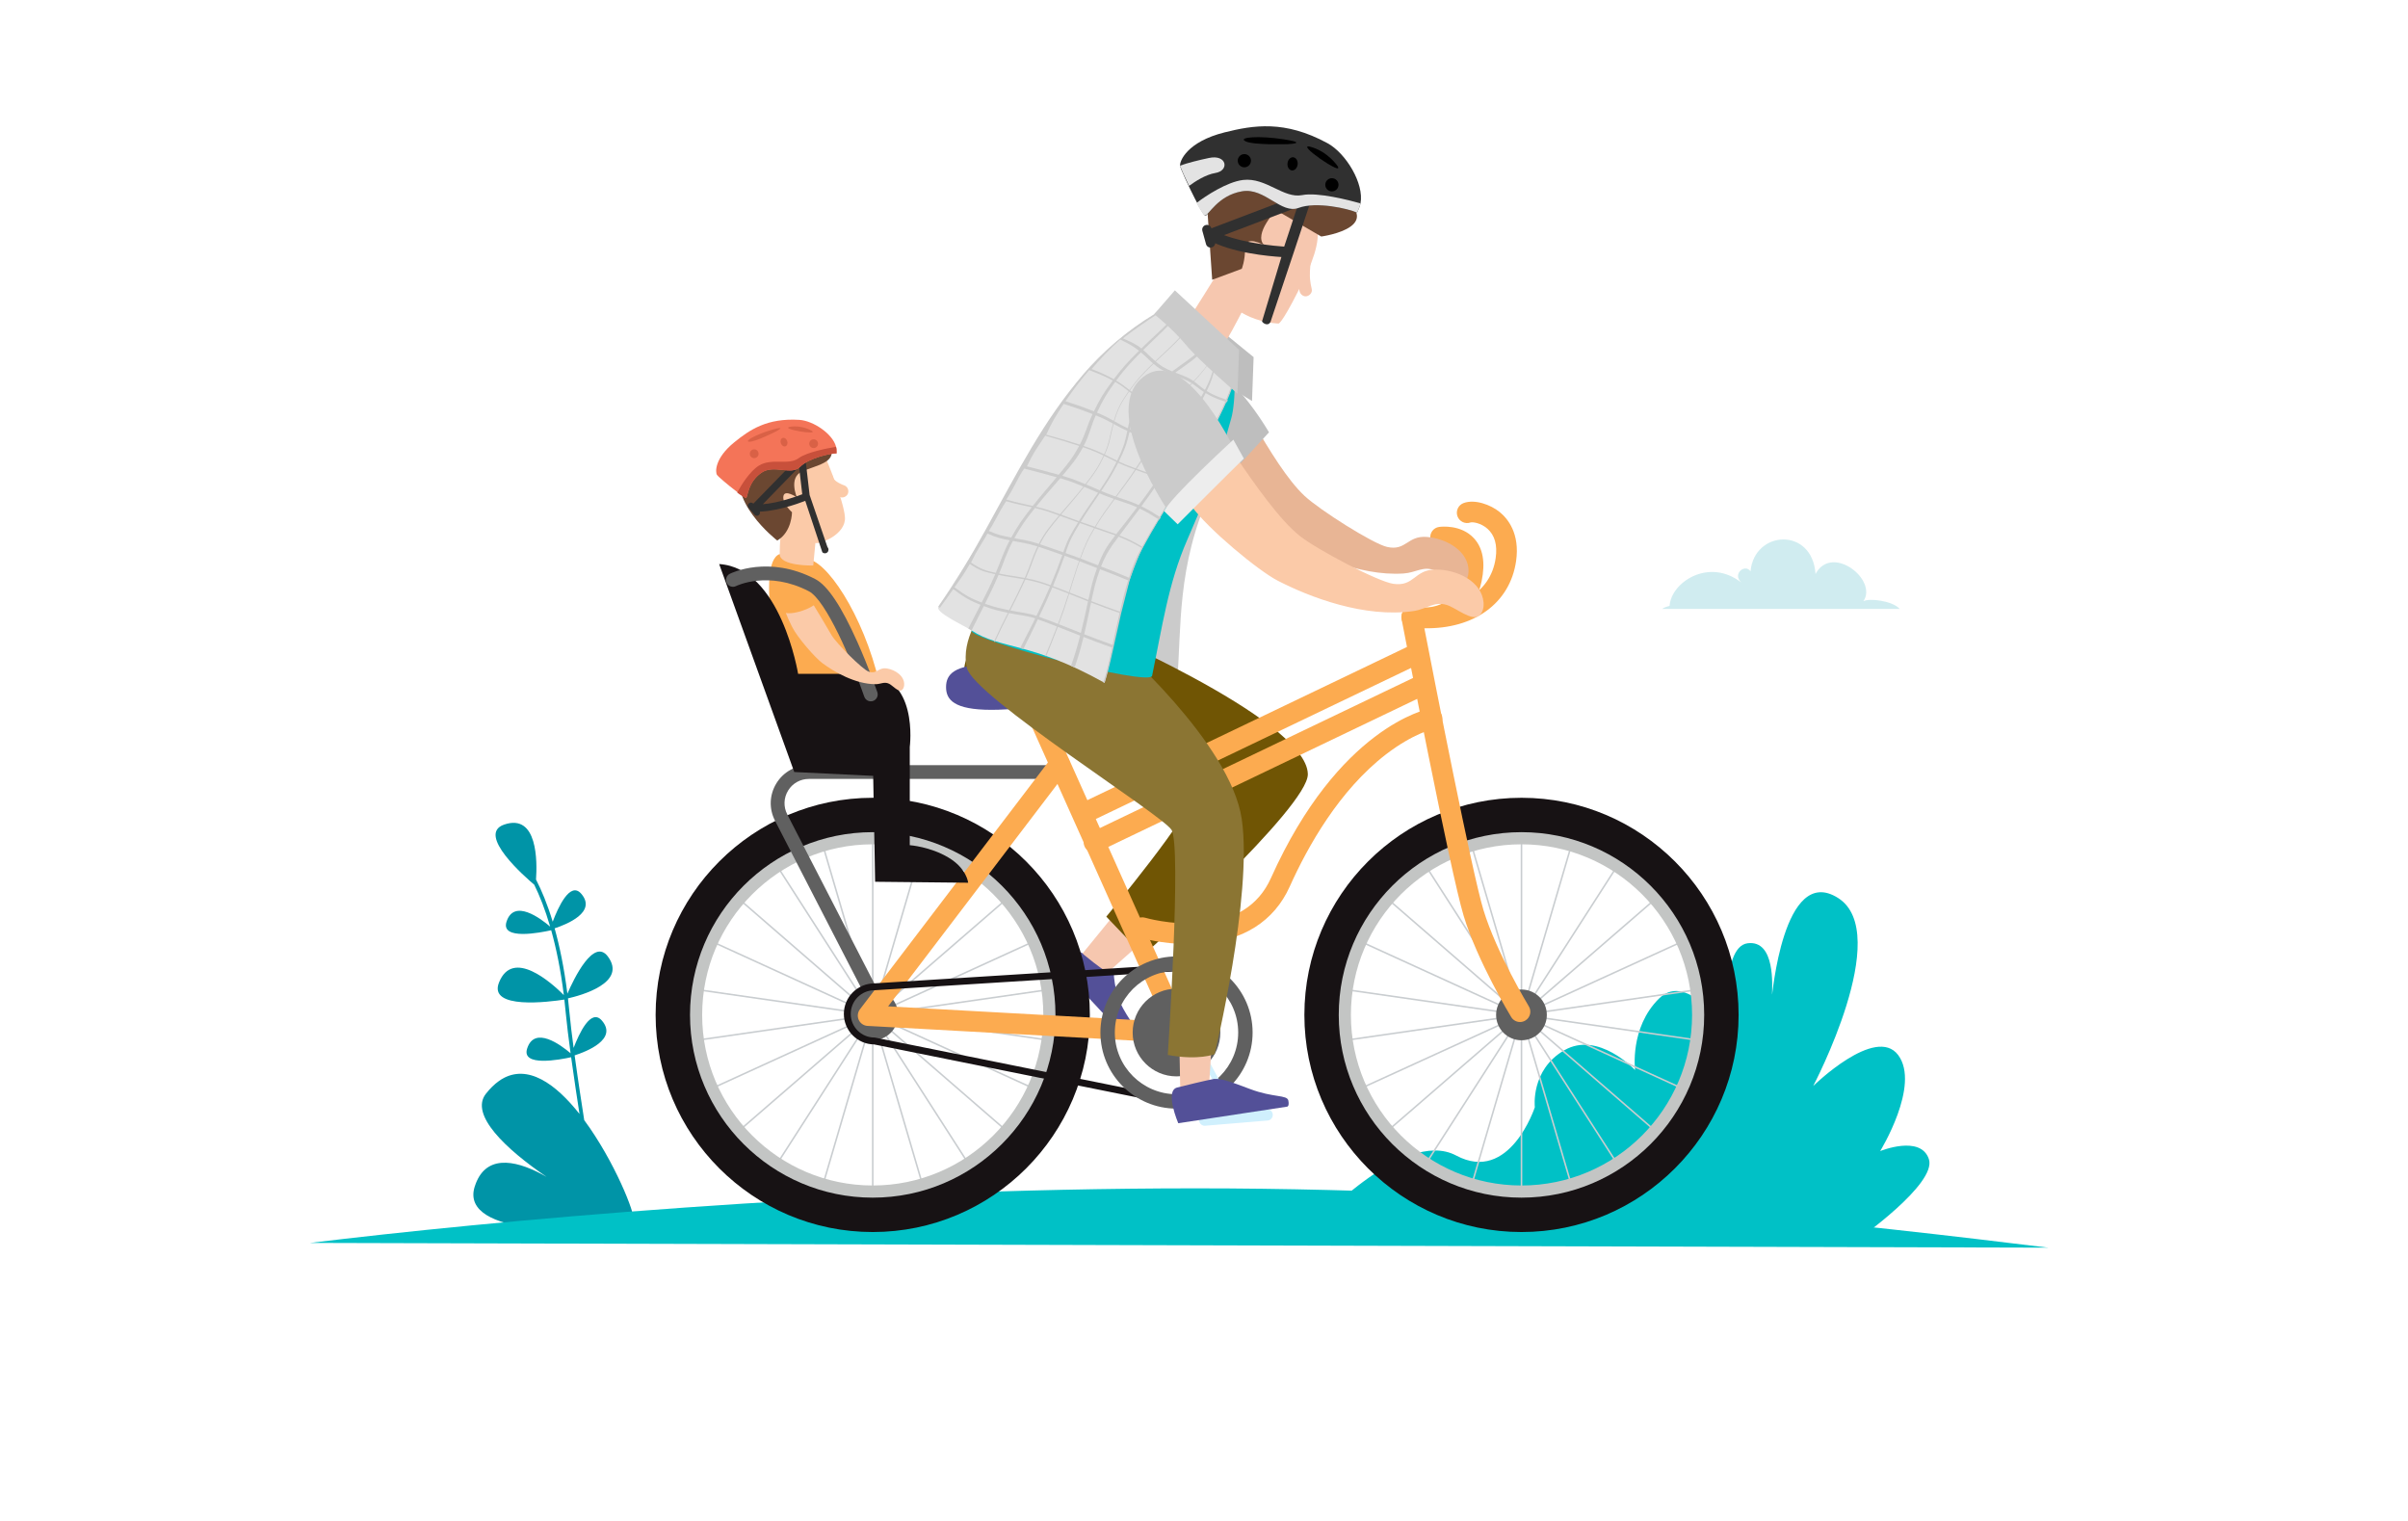 <svg width="190" height="120" viewBox="0 0 190 120" fill="none" xmlns="http://www.w3.org/2000/svg">
<g clip-path="url(#clip0_9789_22837)">
<path d="M46.095 88.374C48.469 91.585 50.162 95.817 49.988 96.295C49.983 96.306 49.98 96.317 49.974 96.324C49.943 96.359 49.869 96.366 49.761 96.353C49.068 96.263 47.269 96.051 47.518 96.478C47.556 96.545 47.573 96.593 47.565 96.622C47.561 96.636 47.547 96.651 47.527 96.665C46.804 97.184 36.197 97.647 37.454 93.626C37.485 93.53 37.518 93.437 37.553 93.348C37.575 93.294 37.596 93.241 37.619 93.191C38.587 91.019 40.949 91.601 43.129 92.853C39.913 90.661 37.043 87.951 38.338 86.297C38.675 85.868 39.018 85.538 39.368 85.29C39.435 85.243 39.501 85.196 39.569 85.155C41.63 83.9 43.859 85.524 45.725 87.89C45.563 86.845 45.298 85.111 45.064 83.413C44.168 83.611 41.123 84.19 41.593 82.729C42.181 80.901 44.257 82.449 45.022 83.101C44.865 81.941 44.724 80.82 44.645 79.969C44.61 79.589 44.572 79.223 44.53 78.864C43.344 79.049 38.508 79.679 39.374 77.515C40.463 74.796 43.516 77.538 44.488 78.509C44.236 76.487 43.885 74.798 43.491 73.394C42.673 73.579 39.488 74.213 39.966 72.722C40.557 70.882 42.659 72.464 43.41 73.108C43.009 71.737 42.571 70.649 42.154 69.802C41.484 69.239 37.544 65.82 39.784 65.057C42.435 64.153 42.392 68 42.294 69.393C42.726 70.231 43.188 71.322 43.611 72.722C44.031 71.605 44.983 69.496 45.863 70.516C47.113 71.966 44.722 72.929 43.762 73.244C44.158 74.656 44.512 76.359 44.769 78.399C45.284 77.21 46.847 73.968 47.961 75.463C49.522 77.558 45.776 78.553 44.815 78.769C44.859 79.15 44.901 79.541 44.938 79.945C45.007 80.697 45.125 81.662 45.26 82.677C45.69 81.548 46.626 79.516 47.492 80.522C48.766 82.001 46.26 82.972 45.34 83.267C45.623 85.333 45.956 87.473 46.098 88.378H46.097L46.095 88.374Z" fill="#0094A7"/>
<path fill-rule="evenodd" clip-rule="evenodd" d="M146.62 97.771C146.62 97.771 152.843 93.396 152.196 91.453C151.55 89.509 148.352 90.819 148.352 90.819C148.352 90.819 151.55 85.625 149.774 83.243C147.996 80.861 143.067 85.683 143.067 85.683C143.067 85.683 149.417 73.635 145.034 70.851C140.652 68.067 139.822 78.974 139.822 78.436C139.822 77.898 140.114 74.14 137.895 74.421C135.677 74.7 136.341 81.556 136.341 81.556C136.341 81.556 133.226 76.482 130.896 78.79C128.569 81.097 129.015 84.426 129.015 84.426C129.015 84.426 126.106 81.313 123.428 82.864C120.751 84.414 121.104 87.358 121.104 87.358C121.104 87.358 119.113 93.421 114.897 91.169C110.682 88.916 103.41 96.975 103.41 96.975L146.619 97.77H146.62V97.771Z" fill="#00C1C6"/>
<path d="M98.917 28.177L93.021 23.371L91.392 25.251C91.392 25.251 94 27.482 95.118 28.819C96.235 30.156 98.789 31.637 98.789 31.637L98.915 28.177H98.917Z" fill="#BEBEBE"/>
<path d="M112.201 49.562C111.645 49.562 111.262 49.491 111.235 49.486C110.794 49.401 110.505 48.974 110.59 48.532C110.675 48.091 111.101 47.802 111.543 47.887C111.863 47.947 114.712 48.387 115.31 45.528C115.444 44.885 115.518 44.026 115.104 43.574C114.664 43.095 113.776 43.186 113.767 43.187C113.322 43.24 112.916 42.926 112.859 42.483C112.803 42.039 113.111 41.633 113.555 41.573C113.729 41.549 115.282 41.374 116.292 42.461C117.01 43.231 117.216 44.376 116.904 45.862C116.413 48.209 114.866 49.074 113.656 49.387C113.125 49.524 112.614 49.563 112.2 49.563L112.201 49.562Z" fill="#FCAB50"/>
<path d="M92.567 24.673C90.908 25.789 88.925 27.761 87.556 29.715C86.187 31.668 85.268 33.895 84.36 36.102C82.499 40.627 80.193 45.692 78.332 50.217C78.122 50.729 79.881 51.886 80.615 52.086C83.251 52.807 90.469 52.292 92.889 53.58C93.23 49.677 92.831 44.674 95.51 38.792C96.927 35.68 97.447 34.583 98.056 31.218C95.955 29.802 92.568 24.671 92.568 24.671L92.567 24.673Z" fill="#CBCBCB"/>
<path d="M96.223 29.198C94.434 28.223 93.084 29.311 92.663 30.335C92.476 30.791 93.234 33.027 95.278 36.366C96.356 38.127 99.707 41.389 101.06 42.236C103.263 43.615 107.161 45.486 110.755 45.246C111.734 45.18 112.278 44.639 113.191 44.998C113.835 45.252 114.908 46.357 115.477 45.965C115.761 45.77 115.872 45.4 115.875 45.056C115.887 43.494 114.143 42.486 112.587 42.363C111.03 42.241 110.961 43.497 109.439 43.15C108.334 42.899 104.136 40.245 102.941 39.131C100.256 36.63 97.195 29.727 96.223 29.198Z" fill="#E8B595"/>
<g opacity="0.58">
<path d="M149.89 48.039C149.338 47.398 147.453 47.168 147.023 47.442C148.196 45.748 144.542 42.88 143.251 45.283C142.997 41.549 138.415 41.829 138.122 45.078C137.719 44.458 136.655 45.247 137.384 45.95C134.81 43.969 131.845 45.96 131.739 47.8C131.739 47.8 131.34 47.899 131.155 48.04H149.891H149.89V48.039Z" fill="#AEDFE5"/>
</g>
<path d="M161.616 98.438C147.824 96.751 122.664 93.758 94.375 93.758C66.086 93.758 38.263 96.376 24.47 98.063L161.616 98.438Z" fill="#00C1C6"/>
<path d="M89.989 74.431L86.867 77.201C86.867 77.201 85.809 77.331 85.413 76.782C85.017 76.234 85.093 75.624 85.093 75.624L87.996 72.068L89.988 74.431H89.989Z" fill="#F6C7AF"/>
<path d="M87.527 76.617C88.205 76.342 87.527 76.617 88.341 79.023C89.085 80.603 89.889 81.24 89.621 81.566C89.353 81.892 88.977 82.031 88.977 82.031L83.861 76.538C83.861 76.538 84.949 74.547 85.493 75.301C87.875 77.269 87.526 76.617 87.526 76.617H87.527Z" fill="#535098"/>
<path d="M85.049 49.084C85.049 49.084 103.14 56.691 103.193 61.08C103.225 63.679 90.204 75.376 90.204 75.376L87.291 72.321C87.291 72.321 94.357 63.815 94.044 62.77C93.731 61.727 76.738 55.021 76.159 53.353C75.581 51.686 78.446 48.733 78.446 48.733L85.049 49.084Z" fill="#705504"/>
<path d="M68.924 80.074H68.801V94.505H68.924V80.074Z" fill="#C9CDD0"/>
<path d="M68.918 80.06L68.8 80.095L72.865 93.942L72.983 93.907L68.918 80.06Z" fill="#C9CDD0"/>
<path d="M68.917 80.036L68.814 80.103L76.616 92.243L76.72 92.176L68.917 80.036Z" fill="#C9CDD0"/>
<path d="M68.904 80.028L68.823 80.122L79.73 89.572L79.81 89.479L68.904 80.028Z" fill="#C9CDD0"/>
<path d="M68.891 80.026L68.84 80.139L81.966 86.135L82.018 86.022L68.891 80.026Z" fill="#C9CDD0"/>
<path d="M68.871 80.011L68.853 80.133L83.138 82.187L83.156 82.064L68.871 80.011Z" fill="#C9CDD0"/>
<path d="M83.134 77.961L68.85 80.017L68.867 80.139L83.151 78.083L83.134 77.961Z" fill="#C9CDD0"/>
<path d="M81.96 74.028L68.834 80.026L68.885 80.138L82.011 74.14L81.96 74.028Z" fill="#C9CDD0"/>
<path d="M79.731 70.582L68.82 80.026L68.901 80.12L79.812 70.675L79.731 70.582Z" fill="#C9CDD0"/>
<path d="M76.614 67.903L68.811 80.043L68.915 80.109L76.718 67.969L76.614 67.903Z" fill="#C9CDD0"/>
<path d="M72.87 66.217L68.808 80.065L68.926 80.1L72.988 66.252L72.87 66.217Z" fill="#C9CDD0"/>
<path d="M68.924 65.643H68.801V80.074H68.924V65.643Z" fill="#C9CDD0"/>
<path d="M64.853 66.214L64.734 66.249L68.799 80.096L68.918 80.061L64.853 66.214Z" fill="#C9CDD0"/>
<path d="M61.114 67.896L61.01 67.962L68.812 80.102L68.916 80.036L61.114 67.896Z" fill="#C9CDD0"/>
<path d="M57.997 70.578L57.916 70.671L68.822 80.122L68.903 80.029L57.997 70.578Z" fill="#C9CDD0"/>
<path d="M55.762 74.03L55.711 74.142L68.838 80.138L68.889 80.026L55.762 74.03Z" fill="#C9CDD0"/>
<path d="M54.587 77.957L54.569 78.079L68.854 80.132L68.871 80.01L54.587 77.957Z" fill="#C9CDD0"/>
<path d="M68.85 80.015L54.565 82.071L54.583 82.193L68.867 80.137L68.85 80.015Z" fill="#C9CDD0"/>
<path d="M68.831 80.022L55.705 86.02L55.756 86.132L68.882 80.134L68.831 80.022Z" fill="#C9CDD0"/>
<path d="M68.825 80.031L57.914 89.476L57.995 89.569L68.906 80.124L68.825 80.031Z" fill="#C9CDD0"/>
<path d="M68.811 80.044L61.009 92.184L61.112 92.25L68.915 80.11L68.811 80.044Z" fill="#C9CDD0"/>
<path d="M68.805 80.066L64.742 93.914L64.861 93.948L68.923 80.101L68.805 80.066Z" fill="#C9CDD0"/>
<path d="M68.862 94.619C60.842 94.619 54.317 88.094 54.317 80.074C54.317 72.054 60.842 65.529 68.862 65.529C76.882 65.529 83.407 72.054 83.407 80.074C83.407 88.094 76.882 94.619 68.862 94.619ZM68.862 66.615C61.441 66.615 55.403 72.652 55.403 80.074C55.403 87.496 61.441 93.533 68.862 93.533C76.283 93.533 82.321 87.496 82.321 80.074C82.321 72.652 76.284 66.615 68.862 66.615Z" fill="#C3C5C4"/>
<path d="M68.862 97.205C59.416 97.205 51.731 89.52 51.731 80.074C51.731 70.628 59.416 62.943 68.862 62.943C78.308 62.943 85.993 70.628 85.993 80.074C85.993 89.52 78.308 97.205 68.862 97.205ZM68.862 65.656C60.912 65.656 54.445 72.124 54.445 80.074C54.445 88.024 60.912 94.492 68.862 94.492C76.812 94.492 83.279 88.024 83.279 80.074C83.279 72.124 76.811 65.656 68.862 65.656Z" fill="#171214"/>
<path d="M68.862 82.076C69.968 82.076 70.864 81.18 70.864 80.074C70.864 78.969 69.968 78.072 68.862 78.072C67.757 78.072 66.86 78.969 66.86 80.074C66.86 81.18 67.757 82.076 68.862 82.076Z" fill="#606060"/>
<path d="M120.113 80.074H119.989V94.505H120.113V80.074Z" fill="#C9CDD0"/>
<path d="M120.106 80.063L119.987 80.098L124.052 93.945L124.171 93.91L120.106 80.063Z" fill="#C9CDD0"/>
<path d="M120.103 80.033L119.999 80.1L127.802 92.24L127.905 92.173L120.103 80.033Z" fill="#C9CDD0"/>
<path d="M120.091 80.029L120.01 80.123L130.916 89.573L130.997 89.48L120.091 80.029Z" fill="#C9CDD0"/>
<path d="M120.081 80.029L120.029 80.141L133.156 86.137L133.207 86.025L120.081 80.029Z" fill="#C9CDD0"/>
<path d="M120.056 80.009L120.038 80.131L134.322 82.184L134.34 82.062L120.056 80.009Z" fill="#C9CDD0"/>
<path d="M134.321 77.965L120.037 80.02L120.055 80.143L134.339 78.087L134.321 77.965Z" fill="#C9CDD0"/>
<path d="M133.148 74.031L120.022 80.029L120.074 80.141L133.199 74.143L133.148 74.031Z" fill="#C9CDD0"/>
<path d="M130.919 70.581L120.008 80.026L120.089 80.119L131 70.674L130.919 70.581Z" fill="#C9CDD0"/>
<path d="M127.802 67.903L119.999 80.043L120.103 80.11L127.905 67.97L127.802 67.903Z" fill="#C9CDD0"/>
<path d="M124.06 66.218L119.998 80.065L120.116 80.1L124.179 66.252L124.06 66.218Z" fill="#C9CDD0"/>
<path d="M120.113 65.643H119.989V80.074H120.113V65.643Z" fill="#C9CDD0"/>
<path d="M116.039 66.217L115.921 66.252L119.986 80.099L120.104 80.064L116.039 66.217Z" fill="#C9CDD0"/>
<path d="M112.3 67.895L112.196 67.961L119.999 80.101L120.103 80.035L112.3 67.895Z" fill="#C9CDD0"/>
<path d="M109.184 70.579L109.104 70.672L120.01 80.123L120.091 80.03L109.184 70.579Z" fill="#C9CDD0"/>
<path d="M106.953 74.031L106.901 74.144L120.028 80.139L120.079 80.027L106.953 74.031Z" fill="#C9CDD0"/>
<path d="M105.772 77.957L105.755 78.079L120.039 80.132L120.057 80.01L105.772 77.957Z" fill="#C9CDD0"/>
<path d="M120.037 80.018L105.753 82.074L105.77 82.196L120.055 80.141L120.037 80.018Z" fill="#C9CDD0"/>
<path d="M120.019 80.025L106.894 86.023L106.945 86.135L120.07 80.137L120.019 80.025Z" fill="#C9CDD0"/>
<path d="M120.011 80.031L109.1 89.476L109.18 89.569L120.092 80.124L120.011 80.031Z" fill="#C9CDD0"/>
<path d="M119.999 80.044L112.196 92.184L112.3 92.251L120.103 80.111L119.999 80.044Z" fill="#C9CDD0"/>
<path d="M119.995 80.066L115.933 93.914L116.051 93.949L120.113 80.101L119.995 80.066Z" fill="#C9CDD0"/>
<path d="M120.051 94.619C112.03 94.619 105.506 88.094 105.506 80.074C105.506 72.054 112.03 65.529 120.051 65.529C128.071 65.529 134.595 72.054 134.595 80.074C134.595 88.094 128.071 94.619 120.051 94.619ZM120.051 66.615C112.63 66.615 106.591 72.652 106.591 80.074C106.591 87.496 112.63 93.533 120.051 93.533C127.472 93.533 133.51 87.496 133.51 80.074C133.51 72.652 127.473 66.615 120.051 66.615Z" fill="#C3C5C4"/>
<path d="M120.051 97.205C110.605 97.205 102.92 89.52 102.92 80.074C102.92 70.628 110.605 62.943 120.051 62.943C129.497 62.943 137.182 70.628 137.182 80.074C137.182 89.52 129.497 97.205 120.051 97.205ZM120.051 65.656C112.101 65.656 105.633 72.124 105.633 80.074C105.633 88.024 112.101 94.492 120.051 94.492C128.001 94.492 134.467 88.024 134.467 80.074C134.467 72.124 128 65.656 120.051 65.656Z" fill="#171214"/>
<path d="M120.05 82.076C121.155 82.076 122.051 81.18 122.051 80.074C122.051 78.969 121.155 78.072 120.05 78.072C118.944 78.072 118.048 78.969 118.048 80.074C118.048 81.18 118.944 82.076 120.05 82.076Z" fill="#606060"/>
<path d="M68.987 79.324C68.789 79.324 68.599 79.216 68.503 79.029L61.15 64.748C60.666 63.81 60.706 62.712 61.256 61.81C61.806 60.909 62.764 60.371 63.82 60.371H82.797C83.097 60.371 83.34 60.614 83.34 60.914C83.34 61.214 83.097 61.456 82.797 61.456H63.82C63.147 61.456 62.534 61.8 62.184 62.375C61.833 62.951 61.807 63.652 62.116 64.251L69.469 78.532C69.606 78.798 69.501 79.125 69.234 79.263C69.156 79.304 69.07 79.324 68.987 79.324Z" fill="#606060"/>
<path d="M86.321 67.271C86.018 67.271 85.727 67.1 85.586 66.808C85.391 66.402 85.563 65.916 85.969 65.722L111.976 53.259C112.382 53.064 112.868 53.235 113.062 53.641C113.257 54.047 113.086 54.533 112.68 54.728L86.673 67.19C86.559 67.245 86.44 67.271 86.321 67.271Z" fill="#FCAB50"/>
<path d="M85.724 64.884C85.42 64.884 85.129 64.714 84.989 64.421C84.794 64.016 84.965 63.53 85.371 63.335L111.379 50.872C111.785 50.677 112.271 50.849 112.466 51.254C112.661 51.66 112.49 52.146 112.084 52.341L86.075 64.804C85.962 64.858 85.842 64.884 85.724 64.884Z" fill="#FCAB50"/>
<path d="M91.7 79.111C91.389 79.111 91.092 78.932 90.956 78.63L80.425 55.125C80.241 54.714 80.425 54.233 80.835 54.049C81.245 53.865 81.727 54.049 81.911 54.46L92.442 77.965C92.626 78.376 92.442 78.857 92.032 79.04C91.923 79.088 91.811 79.112 91.699 79.112L91.7 79.111Z" fill="#FCAB50"/>
<path d="M93.378 82.316C93.363 82.316 93.347 82.316 93.332 82.316L68.454 80.942C68.153 80.926 67.885 80.743 67.759 80.469C67.634 80.195 67.668 79.875 67.851 79.634L82.961 59.792C83.234 59.435 83.745 59.366 84.102 59.638C84.46 59.911 84.529 60.422 84.256 60.779L70.076 79.4L93.421 80.689C93.87 80.713 94.214 81.098 94.19 81.547C94.166 81.981 93.806 82.317 93.377 82.317L93.378 82.316Z" fill="#FCAB50"/>
<path d="M119.937 80.636C119.662 80.636 119.393 80.497 119.24 80.244C119.131 80.066 116.58 75.842 115.493 72.274C114.425 68.763 110.745 49.65 110.588 48.838C110.539 48.584 110.614 48.32 110.79 48.13C110.967 47.94 111.223 47.845 111.481 47.875C115.058 48.288 117.622 46.779 118.014 44.031C118.161 43.005 117.942 42.226 117.364 41.715C116.845 41.256 116.206 41.174 116.038 41.22C115.615 41.373 115.151 41.153 114.998 40.73C114.846 40.307 115.068 39.84 115.491 39.687C116.371 39.367 117.611 39.815 118.328 40.398C118.948 40.902 119.939 42.072 119.626 44.261C119.149 47.601 116.293 49.642 112.388 49.568C113.188 53.693 116.147 68.829 117.051 71.8C118.076 75.17 120.605 79.357 120.631 79.399C120.864 79.784 120.742 80.284 120.357 80.518C120.225 80.598 120.08 80.636 119.936 80.636H119.937Z" fill="#FCAB50"/>
<path d="M93.817 74.487C91.68 74.487 89.984 73.994 89.905 73.97C89.473 73.843 89.228 73.389 89.355 72.959C89.482 72.528 89.934 72.282 90.365 72.409C90.385 72.415 92.339 72.978 94.562 72.835C97.379 72.654 99.304 71.457 100.282 69.277C105.615 57.392 112.554 55.955 112.846 55.899C113.288 55.817 113.714 56.106 113.797 56.548C113.881 56.99 113.59 57.416 113.148 57.499C113.137 57.501 111.541 57.837 109.357 59.519C105.678 62.353 103.199 66.753 101.767 69.943C100.534 72.691 98.062 74.255 94.619 74.463C94.346 74.48 94.078 74.487 93.817 74.487Z" fill="#FCAB50"/>
<path d="M85.411 54.209C85.411 55.2 81.208 56.004 78.234 56.004C75.261 56.004 74.647 55.201 74.647 54.209C74.647 53.218 75.262 52.415 78.234 52.415C81.207 52.415 85.411 53.218 85.411 54.209Z" fill="#535098"/>
<path d="M92.904 87.217C92.885 87.217 92.868 87.216 92.85 87.212L68.963 82.402C67.649 82.388 66.583 81.313 66.583 79.995C66.583 78.676 67.659 77.591 68.982 77.587L92.886 76.086C92.886 76.086 92.897 76.086 92.904 76.086C95.973 76.086 98.47 78.584 98.47 81.653C98.47 84.721 95.972 87.219 92.904 87.219V87.217ZM92.912 76.628L69.008 78.129C69.008 78.129 68.997 78.129 68.99 78.129C67.962 78.129 67.126 78.965 67.126 79.994C67.126 81.022 67.962 81.858 68.99 81.858C69.009 81.858 69.026 81.86 69.043 81.863L92.93 86.673C95.687 86.659 97.926 84.411 97.926 81.65C97.926 78.889 95.676 76.632 92.911 76.627L92.912 76.628Z" fill="#171214"/>
<path d="M61.715 53.917C61.617 53.626 59.578 44.397 61.52 43.716C61.52 43.716 62.006 44.202 63.56 44.105C65.114 44.007 68.126 48.477 69.389 53.917H61.714H61.715Z" fill="#FCAB50"/>
<path d="M65.115 36.042C65.115 36.042 66.573 39.443 66.669 40.803C66.766 42.163 64.727 42.94 64.338 42.843L64.168 44.618C64.168 44.618 61.521 44.688 61.521 43.716C61.521 42.744 61.619 42.065 61.619 42.065C61.619 42.065 60.161 38.664 61.035 37.208C61.637 36.205 63.173 35.75 65.115 36.042Z" fill="#FBCAA8"/>
<path d="M65.537 35.337C66.023 36.502 64.339 36.722 63.269 37.208C62.201 37.694 62.881 39.248 62.881 39.248C62.881 39.248 61.909 38.568 61.813 39.15C61.715 39.734 62.492 40.413 62.492 40.413C62.492 40.413 62.492 41.967 61.327 42.648C61.327 42.648 57.052 39.345 58.704 36.528C60.201 33.974 65.052 34.171 65.537 35.337Z" fill="#6B4731"/>
<path d="M56.745 44.503L62.67 60.91L68.898 61.214L69.05 69.57L76.391 69.646C76.391 69.646 76.295 68.532 74.842 67.662C73.39 66.791 71.784 66.684 71.784 66.684V58.936C71.784 58.936 72.544 53.163 68.139 53.163H62.974C62.974 53.163 61.606 44.807 56.745 44.503Z" fill="#171214"/>
<path d="M68.709 55.334C68.483 55.334 68.274 55.192 68.196 54.968C67.217 52.125 65.164 47.353 63.831 46.655C60.637 44.985 58.099 46.227 58.074 46.241C57.806 46.375 57.48 46.268 57.345 46C57.211 45.733 57.318 45.406 57.586 45.272C57.709 45.21 60.653 43.768 64.336 45.693C65.299 46.198 66.384 47.821 67.652 50.657C68.555 52.678 69.217 54.594 69.225 54.614C69.322 54.898 69.171 55.206 68.888 55.303C68.83 55.323 68.769 55.333 68.712 55.333L68.709 55.334Z" fill="#606060"/>
<path d="M92.831 87.468C89.521 87.468 86.827 84.774 86.827 81.464C86.827 78.154 89.521 75.46 92.831 75.46C96.141 75.46 98.835 78.154 98.835 81.464C98.835 84.774 96.141 87.468 92.831 87.468ZM92.831 76.598C90.147 76.598 87.964 78.781 87.964 81.465C87.964 84.149 90.147 86.332 92.831 86.332C95.515 86.332 97.698 84.149 97.698 81.465C97.698 78.781 95.515 76.598 92.831 76.598Z" fill="#606060"/>
<path d="M92.831 84.924C94.741 84.924 96.29 83.376 96.29 81.465C96.29 79.554 94.741 78.005 92.831 78.005C90.92 78.005 89.371 79.554 89.371 81.465C89.371 83.376 90.92 84.924 92.831 84.924Z" fill="#606060"/>
<path d="M69.974 52.742C69.289 52.637 69.219 53.202 68.557 52.996C68.076 52.847 65.977 50.743 65.608 50.105C65.086 49.203 64.583 48.37 64.208 47.757C63.859 47.99 63.452 48.151 63.056 48.261C62.808 48.33 62.549 48.38 62.29 48.383C62.197 48.385 62.099 48.381 62.004 48.362C62.122 48.667 62.284 49.035 62.508 49.476C62.929 50.306 64.308 51.886 64.879 52.312C65.809 53.005 67.474 53.974 69.071 53.981C69.506 53.984 69.764 53.756 70.156 53.948C70.433 54.084 70.873 54.617 71.137 54.458C71.269 54.379 71.329 54.215 71.341 54.06C71.397 53.356 70.657 52.844 69.972 52.739L69.974 52.742Z" fill="#FBCAA8"/>
<path d="M64.759 37.764C64.77 37.968 64.833 38.166 64.956 38.33C65.02 38.417 65.086 38.499 65.163 38.573C65.246 38.651 65.337 38.72 65.428 38.788C65.692 38.983 66.003 39.132 66.315 39.232C66.561 39.311 66.865 39.139 66.922 38.887C66.984 38.617 66.841 38.364 66.577 38.28C66.508 38.258 66.441 38.232 66.374 38.205L66.493 38.254C66.281 38.164 66.077 38.05 65.895 37.91L65.995 37.987C65.902 37.915 65.814 37.836 65.74 37.743L65.818 37.843C65.78 37.793 65.746 37.74 65.72 37.682L65.769 37.8C65.752 37.758 65.738 37.715 65.732 37.669L65.749 37.8C65.748 37.788 65.747 37.777 65.747 37.764C65.739 37.633 65.696 37.509 65.602 37.415C65.517 37.33 65.377 37.265 65.253 37.271C65.13 37.277 64.993 37.319 64.904 37.415C64.816 37.511 64.753 37.633 64.76 37.764H64.759Z" fill="#FBCAA8"/>
<path d="M95.83 38.792C95.83 38.792 88.924 31.7 92.234 28.899C95.543 26.098 100.128 34.111 100.128 34.111L95.83 38.792Z" fill="#BEBEBE"/>
<path d="M96.451 20.945C95.95 21.769 93.957 24.924 93.957 24.924C93.957 24.924 93.592 28.823 96.213 27.762C97.46 25.887 99.247 22.043 99.247 22.043L96.451 20.945Z" fill="#F6C7AF"/>
<path d="M99.064 16.311C98.739 16.359 94.685 20.223 96.163 22.851C97.64 25.479 100.879 25.526 100.879 25.526C100.879 25.526 101.092 25.617 102.415 23C103.737 20.383 106.376 15.22 99.062 16.311H99.064Z" fill="#F6C7AF"/>
<path d="M102.606 19.669C102.396 20.767 102.274 21.883 102.543 22.982C102.604 23.229 102.847 23.433 103.112 23.37C103.357 23.312 103.566 23.066 103.5 22.802C103.441 22.561 103.398 22.318 103.373 22.073C103.367 22.011 103.362 21.948 103.358 21.887C103.355 21.834 103.358 21.848 103.358 21.893C103.358 21.858 103.356 21.824 103.355 21.788C103.352 21.661 103.353 21.534 103.358 21.407C103.381 20.849 103.472 20.297 103.577 19.75C103.625 19.499 103.376 19.234 103.131 19.225C102.844 19.214 102.657 19.401 102.606 19.67V19.669Z" fill="#F6C7AF"/>
<path d="M95.646 22.074L95.201 15.62C95.201 15.62 98.911 11.614 104.624 14.729C110.337 17.845 104.253 18.661 104.253 18.661L100.692 16.584C100.692 16.584 98.911 18.439 99.728 19.33C99.728 19.33 98.244 18.513 98.244 19.552C98.244 20.59 97.981 21.208 97.981 21.208L95.646 22.074Z" fill="#6B4731"/>
<path d="M97.507 88.392C97.433 88.387 97.362 88.346 97.324 88.275L93.244 80.636C93.186 80.527 93.227 80.393 93.335 80.335C93.444 80.277 93.578 80.318 93.636 80.426L97.716 88.066C97.774 88.174 97.734 88.308 97.625 88.366C97.587 88.386 97.546 88.395 97.507 88.392Z" fill="#D0F0FD"/>
<path d="M95.029 88.819C94.813 88.805 94.633 88.634 94.615 88.412C94.595 88.168 94.776 87.952 95.02 87.932L99.948 87.522C100.192 87.502 100.408 87.683 100.427 87.927C100.448 88.171 100.266 88.387 100.022 88.407L95.094 88.818C95.072 88.819 95.05 88.82 95.029 88.818V88.819Z" fill="#D0F0FD"/>
<path d="M95.687 81.12L95.359 86.277C95.359 86.277 94.864 87.053 94.281 87.016C93.698 86.979 93.142 86.762 93.142 86.762L93.008 79.905L95.687 81.12Z" fill="#F6C7AF"/>
<path d="M95.786 85.125C96.398 85.092 96.966 85.293 98.636 85.923C100.471 86.616 101.564 86.367 101.655 86.832C101.747 87.297 101.559 87.313 101.559 87.313L92.969 88.62C92.969 88.62 91.869 86.058 92.882 85.803C95.126 85.241 95.785 85.125 95.785 85.125H95.786Z" fill="#535098"/>
<path d="M88.015 50.71C88.015 50.71 97.102 58.6 97.98 64.633C98.859 70.667 95.838 83.172 95.838 83.172C95.838 83.172 94.592 83.686 92.144 83.233C92.144 83.233 93.244 66.708 92.433 65.467C91.621 64.228 76.811 54.952 76.287 52.691C75.763 50.43 77.627 48.098 77.627 48.098L88.014 50.709L88.015 50.71Z" fill="#8B7533"/>
<path d="M90.541 41.292C90.872 41.292 91.14 41.023 91.14 40.692C91.14 40.361 90.872 40.093 90.541 40.093C90.21 40.093 89.941 40.361 89.941 40.692C89.941 41.023 90.21 41.292 90.541 41.292Z" fill="#F67359"/>
<path d="M88.415 44.934C88.746 44.934 89.014 44.665 89.014 44.334C89.014 44.003 88.746 43.735 88.415 43.735C88.084 43.735 87.815 44.003 87.815 44.334C87.815 44.665 88.084 44.934 88.415 44.934Z" fill="#F67359"/>
<path d="M87.155 49.226C87.486 49.226 87.754 48.957 87.754 48.626C87.754 48.295 87.486 48.027 87.155 48.027C86.824 48.027 86.556 48.295 86.556 48.626C86.556 48.957 86.824 49.226 87.155 49.226Z" fill="#F67359"/>
<path d="M93.957 24.924C93.957 27.206 95.256 29.131 96.488 27.16C97.715 28.095 97.481 31.874 97.148 33.014C96.549 35.069 96.148 36.949 93.674 42.604C92.186 46.003 91.705 49.447 90.905 53.319C90.726 54.186 76.433 50.495 76.66 49.741C76.978 48.679 85.4 33.165 87.775 29.638C90.149 26.11 93.959 24.925 93.959 24.925L93.957 24.924Z" fill="#00C1C6"/>
<path d="M91.669 24.54C89.878 25.429 87.655 27.125 86.04 28.883C84.427 30.64 83.224 32.728 82.035 34.798C79.598 39.04 76.033 44.928 74.043 47.849C73.733 48.305 76.02 49.325 76.657 49.741C78.981 51.255 81.292 50.602 87.153 53.874C87.851 51.345 88.228 47.981 89.555 44.532C90.296 42.607 91.507 40.889 92.736 38.924C94.549 36.025 96.379 33.087 97.424 29.831C95.526 28.152 91.668 24.54 91.668 24.54H91.669Z" fill="#E2E2E2"/>
<path d="M95.105 27.52C95.097 27.529 95.089 27.536 95.081 27.545C95.322 27.785 95.48 27.985 95.607 28.16C95.597 27.916 95.601 27.779 95.107 27.52H95.105ZM95.606 28.161C95.606 28.175 95.606 28.188 95.607 28.202C95.192 28.962 94.874 29.319 94.175 30.066C93.807 29.802 93.502 29.688 92.737 29.398C93.738 28.669 94.327 28.313 95.081 27.546C95.026 27.492 94.97 27.436 94.906 27.378C94.254 27.07 93.635 26.705 93.047 26.285C92.541 25.642 92.052 25.055 91.447 24.502C91.423 24.518 91.345 24.515 91.322 24.532C91.322 24.532 91.074 24.789 91.072 24.789C82.282 30.11 79.67 39.953 74.045 47.85C74.092 47.89 74.115 47.909 74.161 47.949C74.562 47.4 74.771 47.124 75.217 46.482C76.174 47.206 76.583 47.4 77.369 47.718C76.956 48.522 76.76 48.885 76.403 49.588C76.507 49.652 76.557 49.683 76.658 49.742C77.015 49.017 77.213 48.642 77.628 47.818C78.401 48.105 78.75 48.181 79.525 48.349C79.056 49.285 78.827 49.735 78.428 50.615C78.459 50.628 78.475 50.634 78.506 50.645C78.907 49.758 79.137 49.306 79.611 48.367C80.39 48.533 81.053 48.572 81.682 48.792C81.237 49.712 80.975 50.168 80.49 51.141C80.609 51.16 80.62 51.193 80.744 51.21C81.243 50.234 81.449 49.784 81.889 48.865C82.503 49.084 82.771 49.186 83.398 49.43C83.04 50.366 82.841 50.825 82.469 51.752C82.499 51.764 82.516 51.77 82.547 51.782C82.918 50.855 83.115 50.395 83.469 49.457C84.1 49.704 84.441 49.841 85.229 50.149C84.977 51.121 84.832 51.596 84.508 52.533C84.623 52.578 84.68 52.6 84.797 52.645C85.115 51.706 85.255 51.228 85.495 50.253C86.308 50.569 86.768 50.746 87.741 51.093C87.534 52.084 87.37 52.887 87.049 53.834C87.091 53.849 87.112 53.858 87.154 53.873C87.477 52.925 87.851 51.131 87.851 51.131L88.459 48.408L89.116 45.835C89.116 45.835 89.654 44.186 90.144 43.27C90.168 43.221 90.184 43.203 90.198 43.171C90.699 42.257 90.939 41.852 91.445 40.995C91.457 41.003 91.463 41.006 91.476 41.015C91.519 40.941 91.541 40.903 91.585 40.829C91.573 40.821 91.568 40.818 91.556 40.81C92.063 39.953 92.318 39.528 92.826 38.663C92.837 38.67 92.842 38.673 92.853 38.68C92.876 38.643 92.887 38.624 92.909 38.587C92.898 38.579 92.893 38.577 92.882 38.569C93.39 37.705 93.643 37.268 94.154 36.381C94.165 36.388 94.171 36.391 94.182 36.398C94.226 36.321 94.248 36.282 94.293 36.205C94.281 36.199 94.275 36.195 94.264 36.189C94.777 35.301 95.034 34.85 95.576 33.947C95.59 33.953 95.596 33.957 95.61 33.963C95.633 33.923 95.645 33.904 95.669 33.865C95.655 33.859 95.648 33.856 95.634 33.849C96.178 32.945 96.4 32.514 96.762 31.724C96.779 31.73 96.789 31.733 96.806 31.739C96.838 31.67 96.853 31.637 96.884 31.569C96.865 31.563 96.857 31.56 96.838 31.554C97.182 30.773 97.291 30.412 97.481 29.675C97.503 29.681 97.514 29.683 97.536 29.688C97.545 29.656 97.549 29.64 97.557 29.608C96.102 29.011 95.996 28.703 95.606 28.163V28.161ZM95.61 28.232C95.618 28.502 95.554 28.636 95.768 28.901C95.61 29.645 95.463 30.001 95.075 30.759C94.676 30.491 94.576 30.359 94.216 30.094C94.899 29.348 95.208 28.99 95.61 28.232ZM94.988 30.924C94.584 31.687 94.309 32.078 93.845 32.958C93.26 32.66 92.996 32.514 92.287 32.224C92.947 31.385 93.371 31.008 94.068 30.258C94.459 30.523 94.573 30.656 94.989 30.925L94.988 30.924ZM88.952 34C88.757 34.978 88.585 35.442 88.146 36.352C87.76 36.164 87.621 36.079 87.172 35.865C87.598 34.934 87.6 34.427 87.866 33.445C88.286 33.672 88.454 33.769 88.954 34.001L88.952 34ZM87.925 33.231C88.221 32.255 88.465 31.782 89.088 30.894C89.437 31.158 89.579 31.273 90.092 31.517C89.425 32.359 89.184 32.812 88.992 33.786C88.484 33.555 88.333 33.458 87.925 33.23V33.231ZM88.097 36.45C87.649 37.358 87.361 37.798 86.768 38.685C86.391 38.521 86.23 38.442 85.698 38.222C86.376 37.339 86.687 36.895 87.126 35.966C87.576 36.18 87.713 36.264 88.097 36.45ZM86.637 38.877C86.037 39.763 85.704 40.203 85.128 41.115C84.676 40.95 84.446 40.862 83.724 40.601C84.456 39.722 84.856 39.291 85.548 38.41C86.092 38.633 86.257 38.712 86.637 38.875V38.877ZM85.065 41.215C84.494 42.129 84.219 42.594 83.896 43.575C83.326 43.379 82.89 43.22 82.057 42.938C82.539 42.004 82.916 41.575 83.645 40.697C84.375 40.96 84.61 41.048 85.065 41.215ZM85.214 41.269C85.656 41.429 85.832 41.49 86.326 41.66C85.783 42.572 85.575 43.059 85.215 44.049C84.769 43.879 84.618 43.825 84.079 43.638C84.388 42.652 84.654 42.184 85.214 41.269ZM85.276 41.169C85.841 40.255 86.169 39.815 86.764 38.929C87.147 39.09 87.323 39.161 87.893 39.362C87.264 40.221 86.937 40.653 86.386 41.56C85.889 41.389 85.713 41.328 85.274 41.169H85.276ZM86.893 38.738C87.483 37.854 87.771 37.416 88.227 36.512C88.628 36.701 88.839 36.792 89.548 37.046C88.977 37.902 88.657 38.32 88.028 39.176C87.45 38.971 87.274 38.9 86.893 38.737V38.738ZM88.276 36.415C88.725 35.51 88.904 35.049 89.122 34.078C89.65 34.314 90.034 34.457 90.87 34.753C90.456 35.669 90.178 36.096 89.611 36.954C88.894 36.697 88.681 36.603 88.276 36.413V36.415ZM89.168 33.865C89.364 32.886 89.591 32.436 90.271 31.599C90.833 31.845 91.4 31.989 92.134 32.281C91.474 33.124 91.357 33.632 90.958 34.554C90.119 34.253 89.711 34.106 89.167 33.865H89.168ZM90.166 31.426C89.648 31.18 89.506 31.064 89.157 30.798C89.791 29.914 90.197 29.502 91.018 28.703C91.405 29.027 91.604 29.175 92.284 29.462C91.315 30.209 90.852 30.59 90.166 31.426ZM89.118 30.768C88.769 30.5 88.617 30.354 88.068 30.029C88.765 29.092 89.179 28.646 90.023 27.797C90.457 28.163 90.593 28.34 90.975 28.667C90.156 29.469 89.753 29.883 89.118 30.768ZM89.05 30.865C88.427 31.755 88.181 32.229 87.88 33.206C87.467 32.975 87.265 32.853 86.558 32.554C87.016 31.567 87.306 31.071 87.994 30.131C88.548 30.454 88.701 30.6 89.05 30.865ZM87.818 33.419C87.546 34.401 87.547 34.909 87.121 35.84C86.661 35.622 86.407 35.493 85.506 35.183C85.993 34.256 86.022 33.756 86.46 32.768C87.184 33.066 87.392 33.188 87.818 33.418V33.419ZM87.075 35.941C86.635 36.87 86.322 37.314 85.637 38.196C85.091 37.97 84.671 37.786 83.823 37.538C84.574 36.648 84.948 36.206 85.453 35.284C86.352 35.592 86.614 35.724 87.075 35.941ZM85.487 38.387C84.788 39.266 84.384 39.697 83.643 40.572C82.903 40.306 82.518 40.16 81.746 39.979C82.483 39.063 82.899 38.621 83.659 37.732C84.501 37.974 84.928 38.16 85.487 38.388V38.387ZM83.563 40.667C82.825 41.543 82.453 41.97 81.964 42.907C81.139 42.638 80.784 42.606 80.038 42.461C80.589 41.467 80.933 40.997 81.666 40.079C82.435 40.258 82.813 40.398 83.561 40.669L83.563 40.667ZM81.863 43.112C81.404 44.06 81.304 44.599 80.858 45.599C80.002 45.439 79.621 45.413 78.833 45.254C79.25 44.265 79.39 43.68 79.922 42.678C80.67 42.822 81.027 42.852 81.863 43.112ZM81.956 43.141C82.8 43.415 83.265 43.594 83.825 43.786C83.471 44.753 83.294 45.229 82.895 46.168C82.318 45.956 81.816 45.782 80.953 45.617C81.402 44.62 81.503 44.086 81.956 43.141ZM84.004 43.849C84.525 44.031 84.691 44.092 85.139 44.264C84.79 45.254 84.652 45.751 84.341 46.725C83.835 46.523 83.63 46.442 83.083 46.238C83.475 45.297 83.649 44.819 84.005 43.85L84.004 43.849ZM85.188 44.282C85.639 44.456 85.876 44.552 86.56 44.819C86.202 45.815 86.098 46.327 85.874 47.336C85.176 47.062 84.906 46.95 84.395 46.746C84.702 45.771 84.838 45.273 85.187 44.282H85.188ZM85.265 44.068C85.625 43.077 85.834 42.589 86.381 41.679C86.884 41.851 87.164 41.945 87.998 42.24C87.312 43.115 87.02 43.611 86.64 44.603C85.951 44.334 85.716 44.239 85.265 44.066V44.068ZM86.441 41.58C86.995 40.673 87.324 40.242 87.957 39.386C88.541 39.592 89.072 39.734 89.718 40.027C89.085 40.86 88.766 41.274 88.073 42.146C87.231 41.849 86.947 41.754 86.441 41.581V41.58ZM88.094 39.201C88.727 38.347 89.05 37.929 89.628 37.076C90.358 37.335 90.769 37.475 91.329 37.763C90.78 38.605 90.482 39.016 89.854 39.846C89.217 39.554 88.687 39.409 88.094 39.2V39.201ZM89.691 36.983C90.266 36.129 90.546 35.701 90.961 34.787C91.78 35.083 92.08 35.225 92.639 35.516C92.184 36.4 91.933 36.828 91.388 37.672C90.829 37.384 90.428 37.245 89.691 36.983ZM91.05 34.588C91.451 33.669 91.567 33.159 92.214 32.314C92.936 32.605 93.205 32.753 93.793 33.053C93.333 33.938 93.183 34.434 92.736 35.323C92.174 35.031 91.873 34.888 91.05 34.588ZM94.022 30.227C93.31 30.977 92.878 31.353 92.206 32.191C91.483 31.901 90.911 31.758 90.345 31.509C91.043 30.676 91.52 30.3 92.518 29.559C93.261 29.845 93.62 29.962 94.021 30.227H94.022ZM94.91 27.43C94.098 28.219 93.474 28.56 92.494 29.302C91.795 29.011 91.59 28.861 91.197 28.531C92.025 27.737 92.482 27.364 93.215 26.576C93.691 26.944 94.258 27.157 94.912 27.43H94.91ZM93.162 26.535C92.433 27.324 91.978 27.698 91.153 28.493C90.765 28.161 90.63 27.981 90.207 27.614C91.054 26.771 91.515 26.377 92.285 25.585C92.575 25.965 92.7 26.165 93.162 26.533V26.535ZM91.419 24.717C91.88 25.008 91.896 25.084 92.187 25.46C91.394 26.25 90.926 26.645 90.06 27.492C89.607 27.122 89.158 26.955 88.603 26.694C89.506 25.992 90.462 25.341 91.419 24.715V24.717ZM88.389 26.791C88.965 27.057 89.407 27.308 89.874 27.675C89.014 28.529 88.592 28.979 87.877 29.919C87.275 29.586 86.938 29.425 86.135 29.116C86.826 28.298 87.591 27.503 88.389 26.79V26.791ZM85.937 29.201C86.748 29.512 87.192 29.691 87.8 30.022C87.095 30.966 86.795 31.465 86.312 32.453C85.537 32.142 85.073 31.977 84.072 31.652C84.641 30.804 85.273 29.976 85.938 29.202L85.937 29.201ZM83.928 31.865C84.944 32.191 85.416 32.357 86.208 32.668C85.743 33.656 85.685 34.148 85.202 35.081C84.264 34.774 83.707 34.61 82.551 34.298C82.984 33.344 83.275 32.85 83.928 31.866V31.865ZM82.471 34.372C83.629 34.7 84.211 34.878 85.149 35.181C84.648 36.111 84.278 36.558 83.538 37.457C82.666 37.216 82.063 37.055 81.031 36.793C81.585 35.611 81.936 35.199 82.472 34.371L82.471 34.372ZM80.816 36.966C81.836 37.224 82.509 37.417 83.375 37.652C82.626 38.551 82.217 38.996 81.488 39.919C80.704 39.741 80.287 39.667 79.399 39.412C80.033 38.481 80.184 37.919 80.817 36.965L80.816 36.966ZM79.396 39.545C80.279 39.803 80.629 39.845 81.409 40.02C80.684 40.945 80.344 41.416 79.791 42.411C79.044 42.258 78.838 42.236 78.027 41.891C78.587 41.017 78.766 40.475 79.396 39.544V39.545ZM77.921 42.097C78.73 42.454 78.923 42.475 79.673 42.628C79.139 43.631 78.989 44.219 78.57 45.199C77.781 45.02 77.48 44.958 76.616 44.388C77.059 43.451 77.39 43.024 77.921 42.097ZM77.459 47.539C76.672 47.233 76.264 47.048 75.314 46.339C75.765 45.681 76.001 45.411 76.52 44.495C77.39 45.076 77.735 45.122 78.526 45.306C78.105 46.278 77.878 46.721 77.46 47.541L77.459 47.539ZM77.719 47.636C78.14 46.796 78.368 46.344 78.787 45.361C79.575 45.523 79.955 45.55 80.808 45.708C80.358 46.706 80.102 47.197 79.627 48.144C78.845 47.981 78.494 47.911 77.718 47.637L77.719 47.636ZM81.779 48.591C81.153 48.369 80.5 48.323 79.715 48.161C80.193 47.213 80.451 46.721 80.903 45.725C81.763 45.888 82.272 46.057 82.851 46.27C82.449 47.208 82.227 47.666 81.779 48.591ZM81.985 48.664C82.427 47.739 82.645 47.279 83.04 46.339C83.59 46.544 83.797 46.627 84.308 46.83C83.996 47.803 83.834 48.282 83.478 49.225C82.86 48.984 82.596 48.883 81.986 48.664H81.985ZM85.283 49.937C84.502 49.632 84.168 49.497 83.545 49.252C83.897 48.308 84.056 47.828 84.363 46.854C84.877 47.06 85.15 47.172 85.85 47.447C85.627 48.455 85.53 48.956 85.283 49.937ZM87.785 50.876C86.81 50.528 86.352 50.351 85.547 50.039C85.784 49.055 85.874 48.551 86.09 47.539C86.825 47.825 87.281 47.991 88.342 48.366C88.112 49.366 87.988 49.875 87.787 50.876H87.785ZM88.366 48.257C87.308 47.881 86.846 47.716 86.113 47.43C86.331 46.418 86.433 45.905 86.796 44.911C87.528 45.195 88.075 45.395 89.014 45.791C88.713 46.76 88.598 47.257 88.368 48.257H88.366ZM89.079 45.581C88.157 45.184 87.613 44.981 86.878 44.695C87.265 43.705 87.609 43.215 88.263 42.34C89.036 42.647 89.372 42.827 90.068 43.225C89.568 44.14 89.392 44.614 89.081 45.581H89.079ZM90.123 43.127C89.437 42.729 89.1 42.553 88.333 42.246C88.986 41.374 89.312 40.958 89.93 40.126C90.556 40.428 90.818 40.599 91.383 40.956C90.873 41.813 90.636 42.214 90.123 43.128V43.127ZM91.493 40.77C90.937 40.417 90.678 40.247 90.062 39.946C90.675 39.113 90.968 38.703 91.511 37.86C92.052 38.153 92.274 38.308 92.769 38.627C92.26 39.489 92.004 39.915 91.493 40.771V40.77ZM92.825 38.532C92.33 38.214 92.11 38.059 91.571 37.768C92.111 36.924 92.361 36.495 92.821 35.612C93.361 35.903 93.583 36.051 94.095 36.347C93.586 37.232 93.334 37.669 92.825 38.532ZM94.206 36.154C93.689 35.858 93.464 35.712 92.92 35.419C93.374 34.533 93.54 34.043 93.989 33.151C94.579 33.452 94.877 33.61 95.506 33.911C94.971 34.815 94.717 35.267 94.206 36.154ZM95.564 33.814C94.929 33.511 94.624 33.355 94.038 33.056C94.49 32.172 94.751 31.779 95.131 31.013C95.58 31.282 95.858 31.417 96.672 31.691C96.318 32.478 96.102 32.908 95.564 33.812V33.814ZM96.747 31.522C95.922 31.25 95.647 31.115 95.213 30.848C95.576 30.088 95.708 29.73 95.849 28.989C96.129 29.253 96.379 29.384 97.37 29.644C97.19 30.383 97.084 30.743 96.747 31.522Z" fill="#CBCBCB"/>
<path d="M93.753 30.917C91.736 30.02 90.01 30.806 90.008 32.457C90.005 34.108 91.543 36.548 94.044 39.974C95.364 41.782 99.269 45.012 100.806 45.809C103.306 47.105 107.681 48.784 111.543 48.209C112.595 48.053 113.135 47.42 114.153 47.728C114.871 47.945 116.126 49.045 116.708 48.572C116.997 48.336 117.086 47.927 117.059 47.554C116.935 45.866 114.962 44.93 113.27 44.935C111.578 44.94 111.613 46.303 109.938 46.062C108.722 45.887 103.954 43.388 102.566 42.29C99.447 39.824 94.851 31.404 93.755 30.917H93.753Z" fill="#FBCAA8"/>
<path d="M92.494 40.802C92.494 40.802 86.443 32.249 90.375 29.619C93.763 27.354 97.686 36.042 97.686 36.042L92.494 40.803V40.802Z" fill="#CBCBCB"/>
<path d="M91.865 40.342L92.922 41.367C92.922 41.367 97.383 36.906 98.143 36.178L97.317 34.691C97.317 34.691 92.195 39.384 91.864 40.342H91.865Z" fill="#EDEDED"/>
<path d="M97.765 27.602L92.701 22.909L91.071 24.788C91.071 24.788 92.442 25.853 93.559 27.19C94.676 28.526 97.639 31.06 97.639 31.06L97.765 27.6V27.602Z" fill="#CBCBCB"/>
<path d="M101.107 20.278C100.126 20.214 97.174 19.968 95.262 18.885C95.117 18.804 95.034 18.646 95.045 18.48C95.058 18.313 95.166 18.17 95.321 18.112L102.893 15.235C103.047 15.175 103.223 15.211 103.342 15.326C103.461 15.441 103.504 15.613 103.453 15.771L102.085 19.903L100.294 25.256C100.155 25.83 99.635 25.516 99.58 25.354L101.107 20.278ZM102.352 16.357L96.579 18.551C98.281 19.19 100.506 19.4 101.326 19.458L102.352 16.357Z" fill="#303030"/>
<path d="M93.114 13.091C93.121 13.141 93.159 13.247 93.215 13.392C93.361 13.755 93.64 14.367 93.941 14.986C94.154 15.424 94.379 15.865 94.574 16.227C94.833 16.704 95.044 17.036 95.115 17.026C95.341 16.989 96.054 15.419 98.01 15.088C99.798 14.786 101.08 16.925 102.465 16.401C103.85 15.876 106.411 16.462 107.077 16.777L107.19 16.513C107.265 16.367 107.316 16.21 107.348 16.044C107.648 14.478 106.19 12.085 104.747 11.299C101.368 9.459 98.89 9.879 96.624 10.444C93.664 11.184 93.055 12.718 93.114 13.094V13.091Z" fill="#303030"/>
<path d="M95.615 19.519C95.812 19.465 95.929 19.26 95.874 19.063L95.587 18.016C95.532 17.819 95.328 17.701 95.13 17.757C94.933 17.811 94.816 18.016 94.871 18.213L95.159 19.26C95.213 19.458 95.418 19.575 95.615 19.519Z" fill="#303030"/>
<path d="M94.444 15.986C94.419 16.006 94.411 16.041 94.427 16.07C94.683 16.531 94.989 16.999 95.056 17.006C95.357 17.038 96.058 15.42 98.013 15.09C99.8 14.787 101.083 16.926 102.468 16.402C103.853 15.878 106.413 16.463 107.079 16.778L107.192 16.514C107.268 16.369 107.318 16.212 107.35 16.045C106.465 15.796 103.966 15.148 102.757 15.392C101.274 15.691 99.898 13.983 98.085 14.198C96.808 14.35 95.127 15.464 94.444 15.989V15.986Z" fill="#E3E3E3"/>
<path d="M93.098 13.073C93.243 13.435 93.522 14.047 93.823 14.666C94.282 14.327 95.124 13.775 95.894 13.649C97.026 13.465 96.817 12.158 95.388 12.464C94.59 12.634 93.725 12.845 93.098 13.073Z" fill="#E3E3E3"/>
<g style="mix-blend-mode:multiply">
<path d="M105.538 13.1C105.538 13.1 104.781 11.964 103.422 11.587C102.061 11.21 106.129 14.008 105.538 13.1Z" fill="black"/>
</g>
<g style="mix-blend-mode:multiply">
<path d="M101.595 11.373C101.595 11.373 103.318 11.307 101.319 10.995C99.32 10.683 97.635 10.827 98.273 11.146C98.909 11.465 101.595 11.373 101.595 11.373Z" fill="black"/>
</g>
<g style="mix-blend-mode:multiply">
<path d="M102.389 12.97C102.42 12.684 102.266 12.432 102.045 12.409C101.824 12.385 101.62 12.598 101.589 12.884C101.558 13.171 101.712 13.422 101.933 13.446C102.154 13.47 102.358 13.257 102.389 12.97Z" fill="black"/>
</g>
<g style="mix-blend-mode:multiply">
<path d="M105.092 15.102C105.38 15.102 105.614 14.868 105.614 14.58C105.614 14.292 105.38 14.059 105.092 14.059C104.804 14.059 104.57 14.292 104.57 14.58C104.57 14.868 104.804 15.102 105.092 15.102Z" fill="black"/>
</g>
<g style="mix-blend-mode:multiply">
<path d="M98.184 13.2C98.472 13.2 98.706 12.967 98.706 12.678C98.706 12.39 98.472 12.157 98.184 12.157C97.896 12.157 97.662 12.39 97.662 12.678C97.662 12.967 97.896 13.2 98.184 13.2Z" fill="black"/>
</g>
<path d="M63.539 39.517C62.931 39.752 60.946 40.469 59.492 40.354C59.382 40.346 59.287 40.274 59.248 40.17C59.209 40.067 59.233 39.95 59.31 39.872L63.06 36.017C63.136 35.938 63.252 35.909 63.356 35.945C63.461 35.981 63.535 36.072 63.547 36.182L63.882 39.052L65.292 43.171C65.402 43.283 65.399 43.463 65.286 43.574C65.255 43.605 65.218 43.626 65.18 43.64C65.079 43.674 64.963 43.65 64.884 43.568L63.539 39.517ZM63.05 36.843L60.191 39.782C61.395 39.689 62.792 39.191 63.301 38.996L63.05 36.843Z" fill="#303030"/>
<path d="M56.573 37.469C56.592 37.498 56.644 37.551 56.719 37.623C56.908 37.8 57.247 38.09 57.602 38.377C57.853 38.581 58.112 38.783 58.332 38.946C58.622 39.16 58.843 39.301 58.881 39.275C59.007 39.19 58.996 38.044 60.08 37.297C61.07 36.614 62.441 37.541 63.129 36.837C63.816 36.133 65.52 35.767 66.01 35.769L66.005 35.579C66.01 35.47 65.996 35.362 65.968 35.252C65.709 34.226 64.161 33.194 63.072 33.127C60.521 32.968 59.148 33.915 57.944 34.891C56.37 36.166 56.434 37.26 56.575 37.471L56.573 37.469Z" fill="#F47458"/>
<path d="M59.881 40.637C59.984 40.548 59.998 40.393 59.909 40.289L59.442 39.739C59.353 39.635 59.198 39.622 59.094 39.711C58.99 39.8 58.977 39.955 59.066 40.059L59.533 40.608C59.622 40.712 59.777 40.726 59.881 40.637Z" fill="#303030"/>
<path d="M58.184 38.839C58.175 38.858 58.181 38.881 58.198 38.894C58.48 39.1 58.796 39.296 58.839 39.282C59.029 39.216 58.997 38.046 60.08 37.298C61.07 36.615 62.442 37.542 63.129 36.838C63.816 36.134 65.52 35.769 66.01 35.77L66.005 35.58C66.01 35.472 65.996 35.363 65.968 35.253C65.365 35.352 63.68 35.662 63.02 36.148C62.212 36.745 60.904 36.102 59.874 36.74C59.148 37.19 58.448 38.332 58.184 38.839Z" fill="#C8503B"/>
<path d="M64.052 33.989C64.052 33.989 63.278 33.518 62.354 33.672C61.43 33.826 64.663 34.37 64.052 33.989Z" fill="#D96146"/>
<path d="M61.194 34.056C61.194 34.056 62.213 33.532 60.922 33.905C59.632 34.279 58.659 34.838 59.131 34.851C59.603 34.865 61.194 34.056 61.194 34.056Z" fill="#D96146"/>
<path d="M61.975 35.212C62.114 35.165 62.177 34.979 62.115 34.798C62.053 34.617 61.89 34.509 61.751 34.556C61.612 34.604 61.549 34.789 61.611 34.97C61.673 35.151 61.836 35.26 61.975 35.212Z" fill="#D96146"/>
<path d="M64.199 35.352C64.391 35.352 64.546 35.197 64.546 35.005C64.546 34.814 64.391 34.659 64.199 34.659C64.008 34.659 63.852 34.814 63.852 35.005C63.852 35.197 64.008 35.352 64.199 35.352Z" fill="#D96146"/>
<path d="M59.509 36.145C59.7 36.145 59.855 35.99 59.855 35.798C59.855 35.607 59.7 35.452 59.509 35.452C59.317 35.452 59.162 35.607 59.162 35.798C59.162 35.99 59.317 36.145 59.509 36.145Z" fill="#D96146"/>
</g>
<defs>
<clipPath id="clip0_9789_22837">
<rect width="190" height="120" fill="white"/>
</clipPath>
</defs>
</svg>
